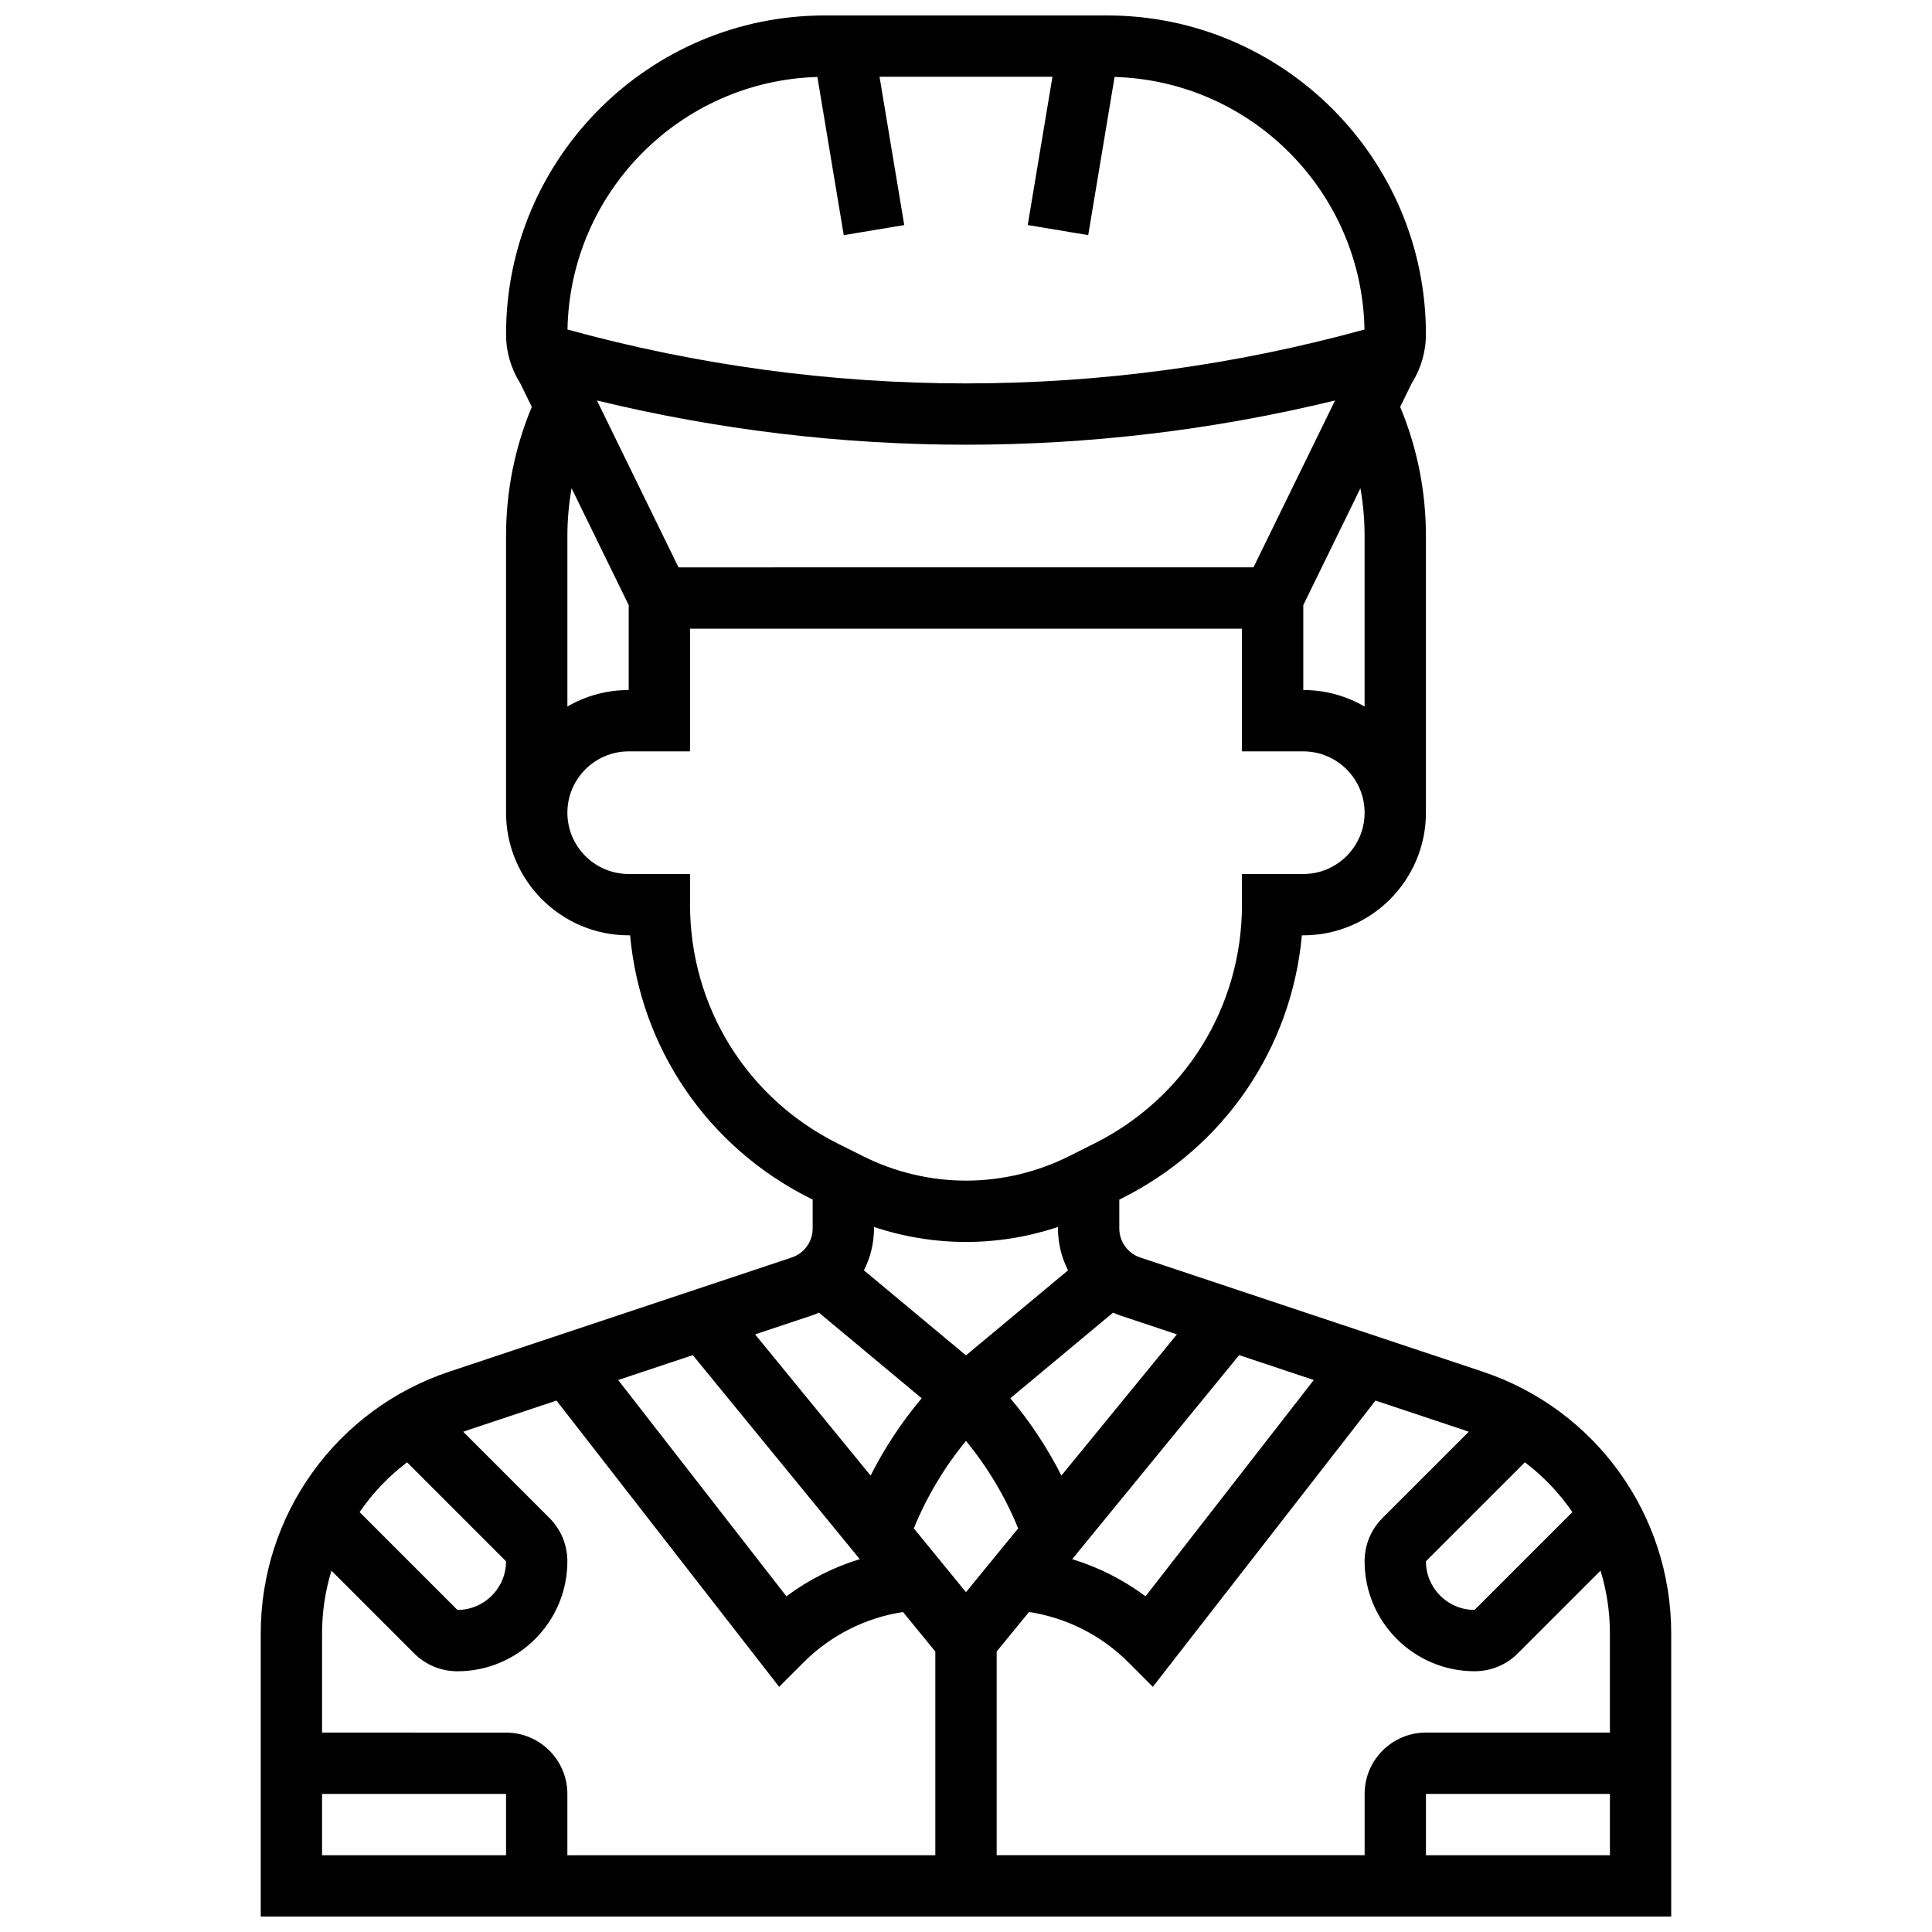 <?xml version="1.0" encoding="UTF-8"?>
<!-- Uploaded to: SVG Find, www.svgrepo.com, Generator: SVG Find Mixer Tools -->
<svg width="800px" height="800px" version="1.1" viewBox="144 144 512 512" xmlns="http://www.w3.org/2000/svg">
 <defs>
  <clipPath id="a">
   <path d="m213 148.09h374v503.81h-374z"/>
  </clipPath>
 </defs>
 <g clip-path="url(#a)">
  <path d="m536.89 507.49-90.703-30.234c-3.324-1.105-5.559-4.207-5.559-7.707v-7.641l0.656-0.328c27.227-13.609 44.988-39.844 47.73-69.703l0.367-0.004c17.922 0 32.504-14.582 32.504-32.504v-73.266c0-11.91-2.301-23.418-6.824-34.27l3.055-6.25c2.469-3.902 3.769-8.395 3.769-13.023 0-46.574-37.891-84.465-84.465-84.465h-74.848c-46.574 0-84.465 37.891-84.465 84.465 0 4.629 1.301 9.121 3.769 13.023l3.055 6.25c-4.523 10.855-6.824 22.363-6.824 34.273v73.262c0 17.922 14.582 32.504 32.504 32.504h0.371c2.742 29.859 20.504 56.09 47.73 69.703l0.656 0.328v7.641c0 3.504-2.234 6.602-5.559 7.707l-90.703 30.234c-29.91 9.973-50.008 37.855-50.008 69.387v75.031h373.79v-75.035c0-31.527-20.094-59.41-50.004-69.379zm23.805 37.234-25.922 25.922c-7.106 0-12.887-5.781-12.887-12.887l26.23-26.23c4.902 3.711 9.141 8.172 12.578 13.195zm-27.465-21.289-22.836 22.832c-3.07 3.07-4.762 7.152-4.762 11.492 0.004 16.066 13.074 29.137 29.141 29.137 4.34 0 8.422-1.691 11.492-4.762l21.895-21.895c1.613 5.293 2.484 10.879 2.484 16.629v26.281h-48.754c-8.961 0-16.25 7.293-16.25 16.25v16.25h-97.512v-53.98l8.57-10.473c9.934 1.523 19.156 6.164 26.312 13.32l6.508 6.508 59.004-75.859 23.23 7.742c0.492 0.168 0.984 0.348 1.477 0.527zm-161.39 33.758c-6.981 2.141-13.559 5.461-19.434 9.844l-44.586-57.324 19.777-6.594zm14.328-8.152c3.402-8.355 8.09-16.211 13.828-23.184 5.734 6.973 10.426 14.828 13.828 23.184l-13.828 16.898zm-10.551-79.496v-0.387c7.844 2.613 16.113 3.977 24.379 3.977 8.262 0 16.531-1.359 24.379-3.977v0.387c0 3.957 0.953 7.742 2.668 11.102l-27.047 22.539-27.047-22.539c1.715-3.359 2.668-7.144 2.668-11.102zm96.77 33.578 19.777 6.594-44.586 57.324c-5.871-4.387-12.449-7.707-19.434-9.844zm-16.496-5.5-30.609 37.414c-3.707-7.316-8.258-14.215-13.539-20.484l27.227-22.688c0.676 0.297 1.363 0.57 2.074 0.809zm49.742-211.52v45.133c-4.785-2.773-10.336-4.371-16.25-4.371v-22.496l15.141-30.977c0.727 4.156 1.109 8.398 1.109 12.711zm-181.82 8.254-21.617-44.227c32 7.777 64.824 11.723 97.805 11.723s65.805-3.945 97.805-11.727l-21.621 44.23zm36.805-129.96 6.984 41.918 16.031-2.672-6.547-39.297h45.824l-6.551 39.293 16.031 2.672 6.984-41.918c36.297 1.027 65.574 30.539 66.227 66.93-34.398 9.473-69.906 14.285-105.6 14.285-35.699 0-71.203-4.812-105.61-14.281 0.648-36.391 29.926-65.898 66.223-66.93zm-50.004 139.97v22.496c-5.918 0-11.465 1.598-16.25 4.371v-45.133c0-4.312 0.383-8.551 1.109-12.715zm16.25 79.379v-8.125h-16.25c-8.961 0-16.25-7.293-16.25-16.25 0-8.961 7.293-16.25 16.25-16.25h16.25v-32.504h146.27v32.504h16.25c8.961 0 16.25 7.293 16.25 16.25 0 8.961-7.293 16.25-16.25 16.25h-16.25v8.125c0 26.977-14.988 51.227-39.117 63.293l-6.863 3.434c-8.383 4.191-17.773 6.406-27.148 6.406s-18.766-2.219-27.152-6.41l-6.863-3.434c-24.133-12.059-39.121-36.312-39.121-63.289zm32.09 108.93c0.711-0.238 1.398-0.512 2.074-0.809l27.227 22.688c-5.281 6.266-9.832 13.168-13.539 20.484l-30.609-37.414zm-67.477 22.492 59.004 75.859 6.508-6.508c7.156-7.156 16.383-11.801 26.312-13.32l8.57 10.473v53.984h-97.512v-16.25c0-8.961-7.293-16.25-16.25-16.25l-48.758-0.004v-26.277c0-5.746 0.867-11.336 2.484-16.629l21.895 21.895c3.07 3.07 7.152 4.762 11.492 4.762 16.066-0.004 29.137-13.074 29.137-29.141 0-4.34-1.691-8.422-4.762-11.492l-22.832-22.832c0.492-0.18 0.98-0.359 1.48-0.527zm-39.598 16.363 26.23 26.23c0 7.106-5.781 12.887-12.887 12.887l-25.922-25.922c3.438-5.023 7.676-9.484 12.578-13.195zm-22.527 87.871h48.754v16.25l-48.754 0.004zm292.54 16.254v-16.25h48.754v16.25z"/>
 </g>
</svg>